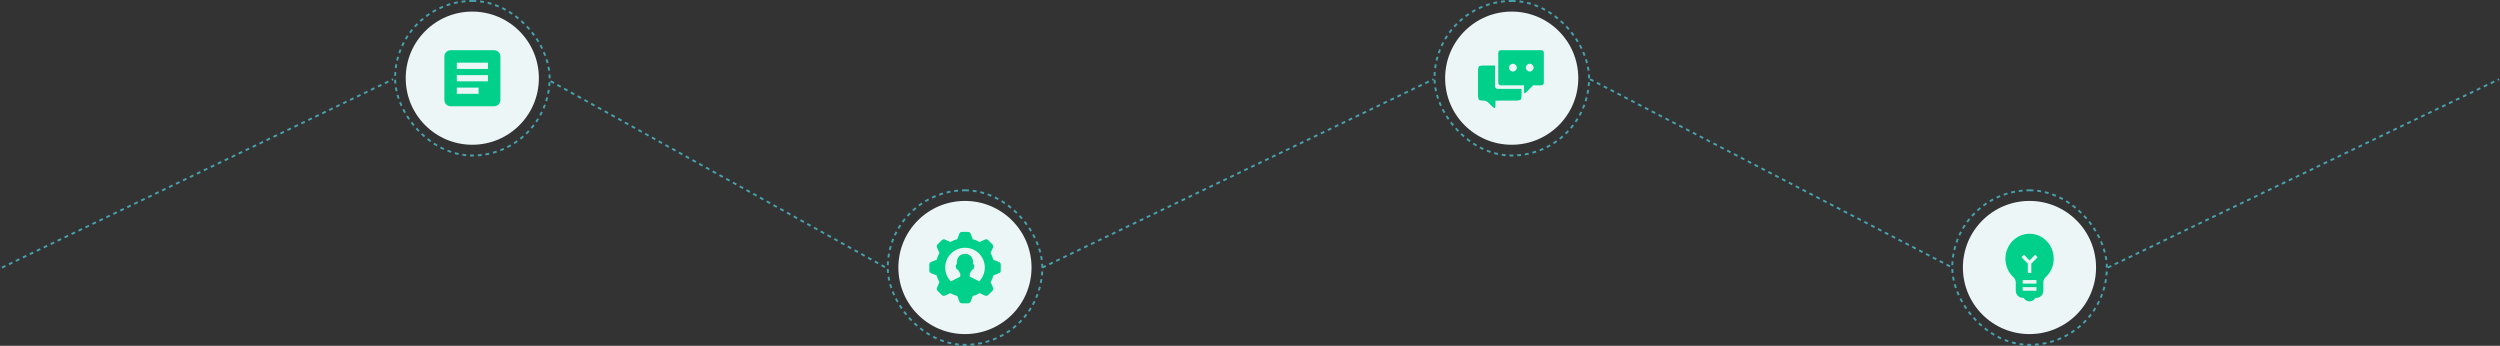 <?xml version="1.0" encoding="UTF-8"?> <svg xmlns="http://www.w3.org/2000/svg" width="1294" height="179" viewBox="0 0 1294 179" fill="none"><rect x="0" y="0" width="1294" height="179" fill="#333333" stroke="none"/> <path d="M285 42L458.5 138.5" stroke="#48A2AE" stroke-dasharray="2 2"></path> <path d="M823 41L1010.5 138.5" stroke="#48A2AE" stroke-dasharray="2 2"></path> <path d="M539.5 138.5L742 41" stroke="#48A2AE" stroke-dasharray="2 2"></path> <path d="M1091 138.5L1293.5 41" stroke="#48A2AE" stroke-dasharray="2 2"></path> <path d="M1 138.5L203.5 41" stroke="#48A2AE" stroke-dasharray="2 2"></path> <rect x="742.5" y="0.5" width="80" height="80" rx="40" stroke="#48A2AE" stroke-dasharray="2 2"></rect> <circle cx="782.461" cy="40.461" r="34.461" fill="#EDF6F7"></circle> <path d="M775.493 27.297V42.854C775.493 43.568 776.077 44.151 776.79 44.151H788.854C788.85 44.194 788.847 44.237 788.847 44.281V47.586C788.847 48.3 789.26 48.47 789.764 47.966L793.579 44.151H797.793C798.506 44.151 799.09 43.567 799.09 42.854L799.089 27.297C799.089 26.583 798.506 26 797.793 26H776.79C776.077 26 775.493 26.583 775.493 27.297L775.493 27.297ZM789.778 35.011C789.778 33.901 790.677 33.001 791.787 33.001C792.897 33.001 793.797 33.901 793.797 35.011C793.797 36.12 792.897 37.02 791.787 37.02C790.677 37.02 789.778 36.12 789.778 35.011ZM781.089 35.011C781.089 33.901 781.988 33.001 783.098 33.001C784.208 33.001 785.108 33.901 785.108 35.011C785.108 36.12 784.208 37.02 783.098 37.02C781.988 37.02 781.089 36.12 781.089 35.011Z" fill="#00D089"></path> <path d="M787.558 47.356V49.403C787.558 50.159 787.427 51.07 787.266 51.426C787.106 51.783 785.643 52.074 784.887 52.074L775.411 52.075C774.655 52.075 774.038 52.094 774.04 52.118C774.041 52.141 774.043 52.823 774.043 53.579V54.136C774.043 54.892 773.95 55.709 773.837 55.953C773.723 56.196 772.689 55.453 772.154 54.918L770.282 53.047C769.748 52.512 768.692 52.075 767.936 52.075H767.671C766.915 52.075 766.005 51.944 765.648 51.783C765.292 51.623 765 50.159 765 49.403V36.595C765 35.839 765.292 34.376 765.648 34.216C766.005 34.055 766.915 33.924 767.671 33.924H773.816V44.606C773.816 45.362 774.435 45.981 775.191 45.981H787.559L787.559 47.356L787.558 47.356Z" fill="#00D089"></path> <rect x="204.5" y="0.5" width="80" height="80" rx="40" stroke="#48A2AE" stroke-dasharray="2 2"></rect> <circle cx="244.461" cy="40.461" r="34.461" fill="#EDF6F7"></circle> <path d="M255.778 26H233.222C231.45 26 230 27.45 230 29.222V51.778C230 53.55 231.45 55 233.222 55H255.778C257.55 55 259 53.55 259 51.778V29.222C259 27.45 257.55 26 255.778 26ZM247.722 48.556H236.444V45.333H247.722V48.556ZM252.556 42.111H236.444V38.889H252.556V42.111ZM252.556 35.667H236.444V32.444H252.556V35.667Z" fill="#00D089"></path> <rect x="1010.5" y="98.5" width="80" height="80" rx="40" stroke="#48A2AE" stroke-dasharray="2 2"></rect> <circle cx="1050.46" cy="138.461" r="34.461" fill="#EDF6F7"></circle> <path d="M1050.5 121C1049.68 121 1048.84 121.074 1048 121.258C1043.08 122.234 1039.15 126.342 1038.22 131.426C1037.36 136.234 1039.08 140.655 1042.18 143.511C1042.95 144.211 1043.36 145.187 1043.36 146.218V150.474C1043.36 152.5 1044.97 154.158 1046.93 154.158H1047.43C1048.06 155.263 1049.18 156 1050.5 156C1051.82 156 1052.97 155.263 1053.57 154.158H1054.07C1056.04 154.158 1057.64 152.5 1057.64 150.474V146.218C1057.64 145.205 1058.04 144.211 1058.79 143.529C1061.38 141.171 1063 137.726 1063 133.895C1063 126.766 1057.41 121 1050.5 121ZM1054.07 150.474H1046.93V148.632H1054.07V150.474ZM1054.07 146.789H1046.93V144.947H1054.07V146.789ZM1051.4 136.492V141.263H1049.61V136.492L1046.34 133.139L1047.61 131.832L1050.5 134.816L1053.4 131.832L1054.66 133.139L1051.4 136.492Z" fill="#00D089"></path> <rect x="459.5" y="98.5" width="80" height="80" rx="40" stroke="#48A2AE" stroke-dasharray="2 2"></rect> <circle cx="499.461" cy="138.461" r="34.461" fill="#EDF6F7"></circle> <path d="M517.015 135.559L514.178 134.484C513.849 133.229 513.341 132.035 512.714 130.93L513.969 128.153C514.237 127.585 514.118 126.928 513.67 126.48L511.49 124.3C511.042 123.852 510.385 123.733 509.818 124.002L507.04 125.256C505.935 124.629 504.741 124.121 503.487 123.793L502.412 120.956C502.203 120.358 501.635 120 501.008 120H497.962C497.335 120 496.797 120.388 496.559 120.956L495.484 123.793C494.229 124.121 493.035 124.629 491.93 125.256L489.153 124.002C488.585 123.733 487.928 123.852 487.48 124.3L485.3 126.48C484.852 126.928 484.733 127.585 485.002 128.153L486.256 130.93C485.629 132.035 485.121 133.229 484.793 134.484L481.956 135.559C481.358 135.768 481 136.335 481 136.962V140.038C481 140.665 481.388 141.203 481.956 141.441L484.793 142.516C485.121 143.771 485.629 144.965 486.256 146.07L485.002 148.847C484.733 149.415 484.852 150.072 485.3 150.52L487.48 152.7C487.928 153.148 488.585 153.267 489.153 152.998L491.93 151.744C493.035 152.371 494.229 152.879 495.484 153.207L496.559 156.044C496.768 156.642 497.335 157 497.962 157H501.038C501.665 157 502.232 156.612 502.441 156.044L503.516 153.207C504.771 152.879 505.965 152.371 507.07 151.744L509.847 152.998C510.415 153.267 511.072 153.148 511.52 152.7L513.7 150.52C514.148 150.072 514.267 149.415 513.998 148.847L512.744 146.07C513.371 144.965 513.879 143.771 514.207 142.516L517.044 141.441C517.642 141.232 518 140.665 518 140.038V136.962C518 136.335 517.612 135.768 517.015 135.559ZM506.831 145.623L501.934 143.174V141.561C502.143 141.322 502.352 140.994 502.561 140.665C502.71 140.397 502.859 140.068 503.009 139.71C503.487 139.769 504.024 139.172 504.203 138.366C504.412 137.56 504.173 136.813 503.696 136.723C503.845 134.663 503.188 132.483 501.127 131.677C500.62 131.467 500.052 131.378 499.485 131.378C498.918 131.378 498.38 131.467 497.843 131.677C495.782 132.483 495.095 134.663 495.274 136.723C494.797 136.813 494.558 137.56 494.767 138.366C494.946 139.172 495.483 139.739 495.961 139.71C496.11 140.068 496.26 140.396 496.409 140.665C496.618 141.024 496.827 141.322 497.036 141.561V143.174L492.139 145.652C490.407 143.861 489.302 141.442 489.242 138.754C489.093 133.08 493.572 128.392 499.246 128.242C504.86 128.093 509.608 132.543 509.728 138.216C509.817 141.083 508.682 143.711 506.831 145.622L506.831 145.623Z" fill="#00D089"></path> </svg> 